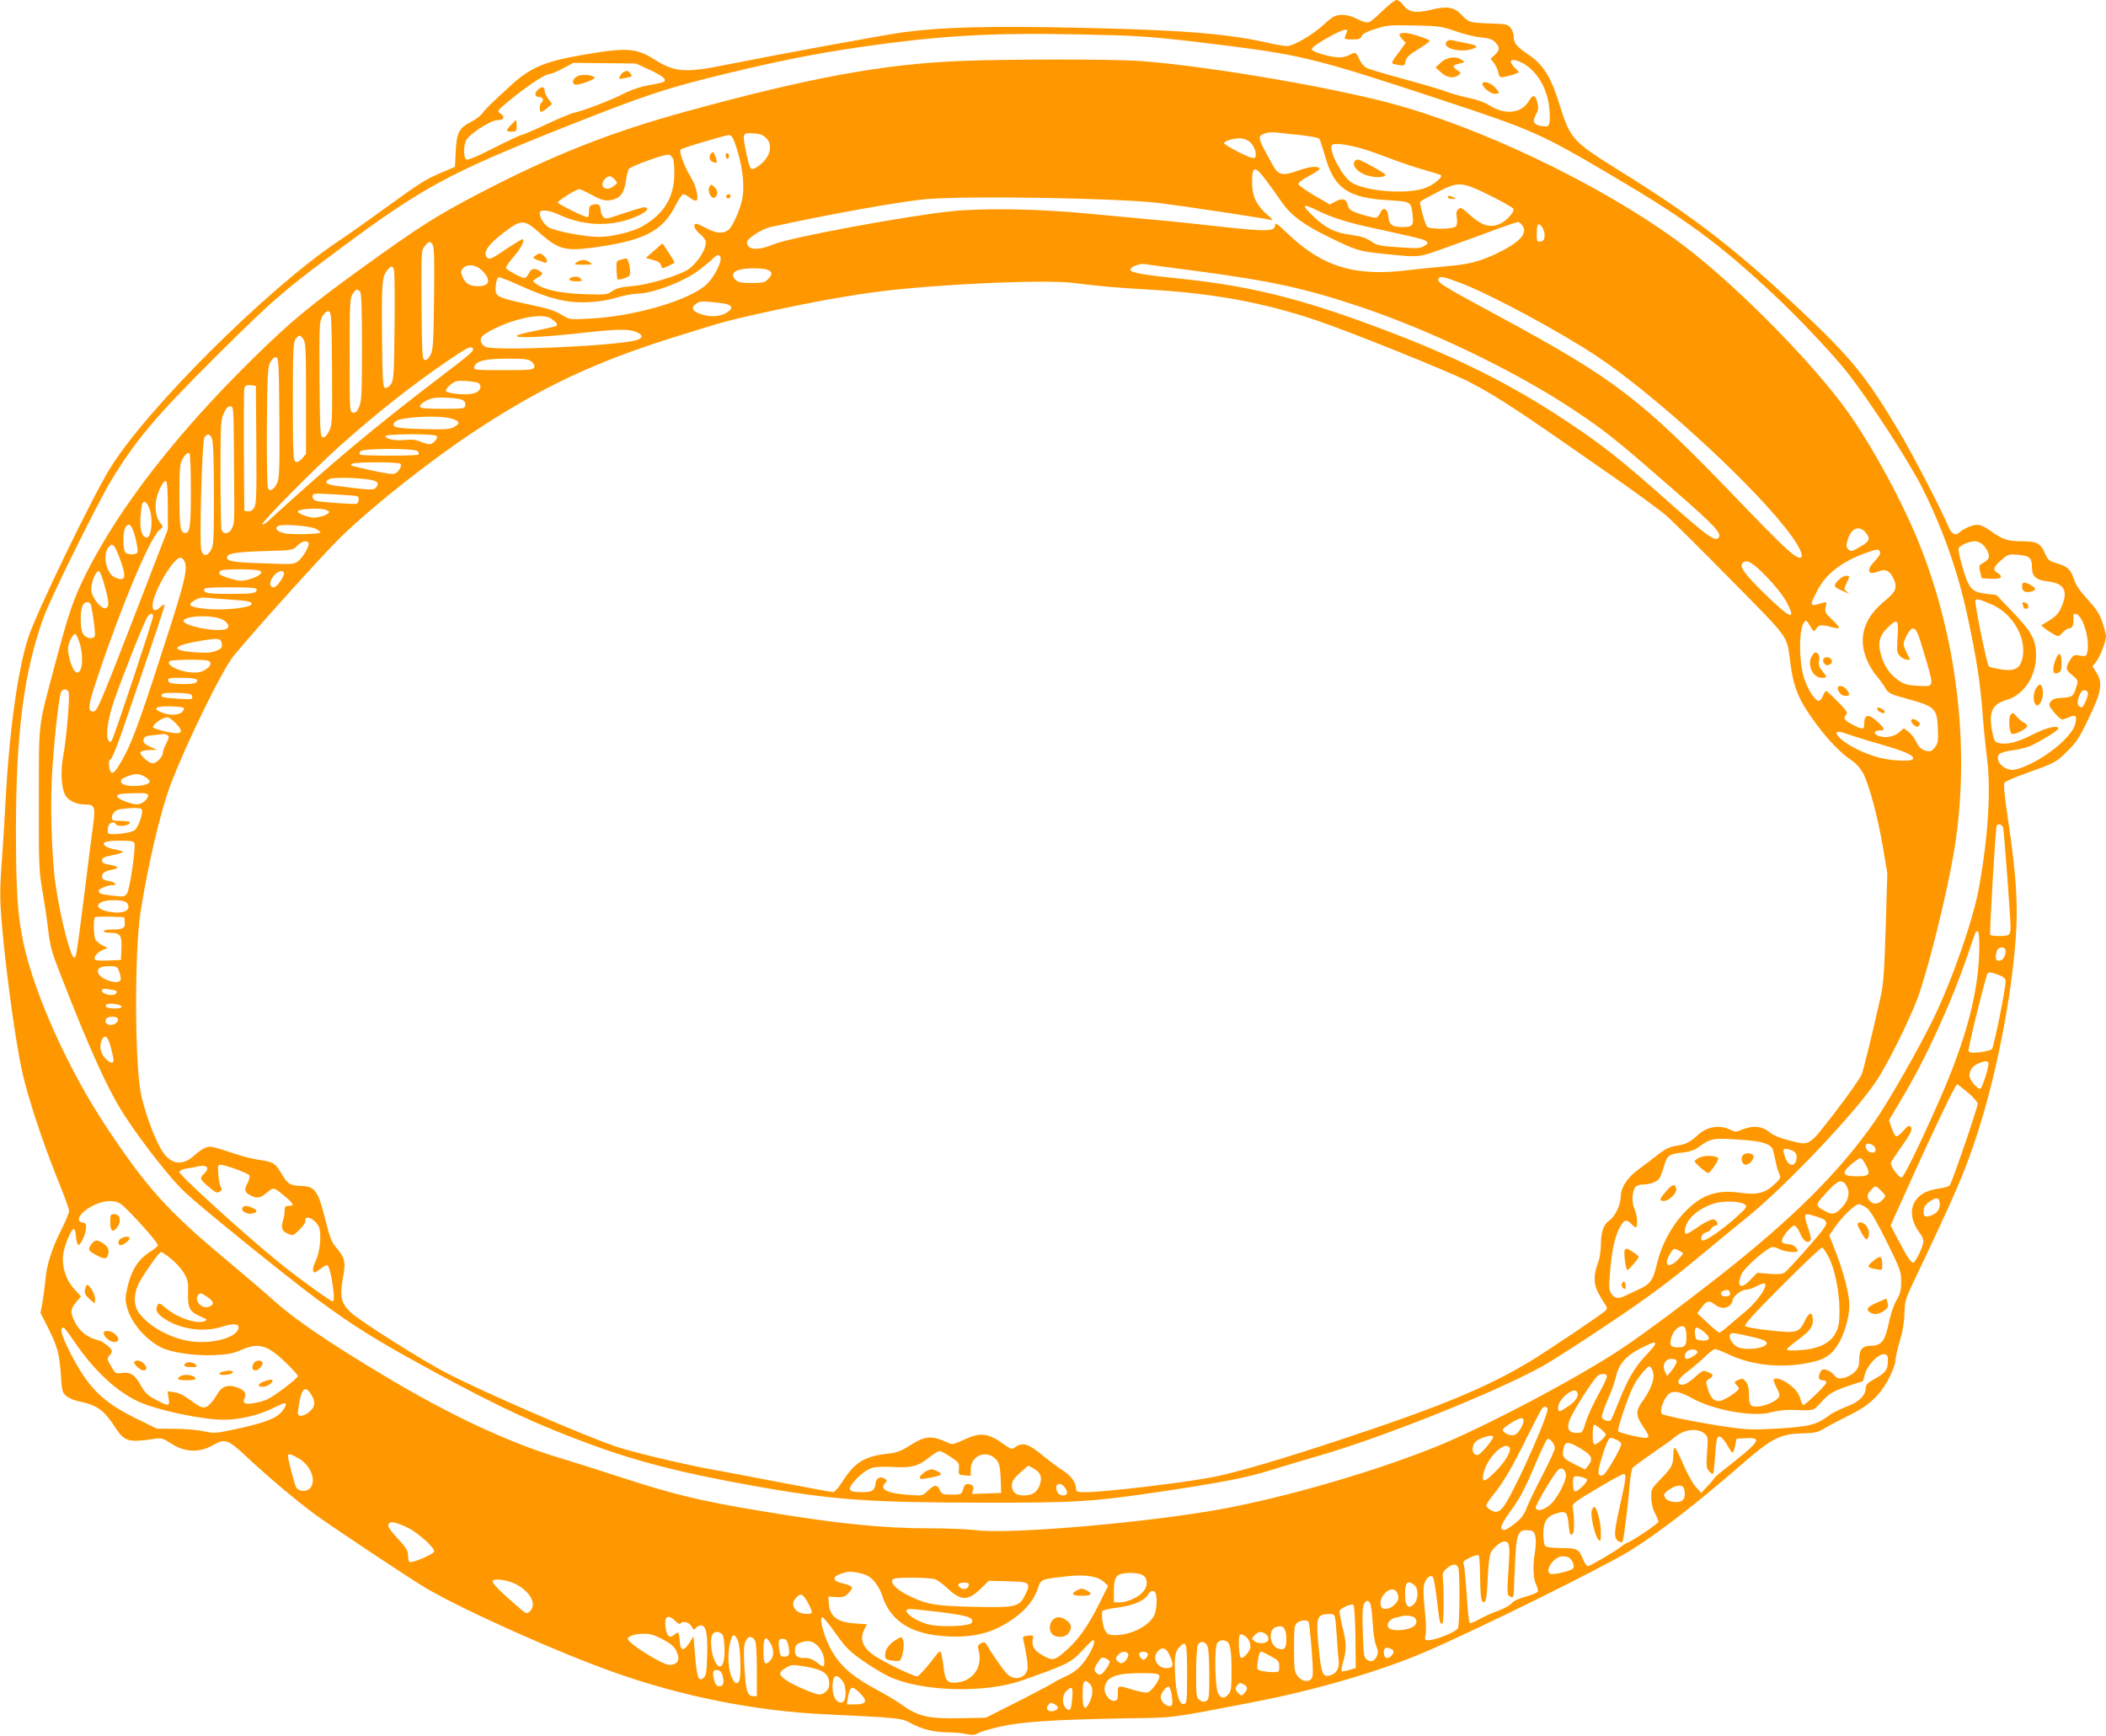 <?xml version="1.0" standalone="no"?>
<!DOCTYPE svg PUBLIC "-//W3C//DTD SVG 20010904//EN"
 "http://www.w3.org/TR/2001/REC-SVG-20010904/DTD/svg10.dtd">
<svg version="1.0" xmlns="http://www.w3.org/2000/svg"
 width="1280pt" height="1055pt" viewBox="0 0 1280 1055"
 preserveAspectRatio="xMidYMid meet">
<g transform="translate(0,1055) scale(0.1,-0.1)"
fill="#ff9800" stroke="none">
<path d="M8405 10486 c-36 -36 -74 -68 -85 -71 -13 -4 -39 3 -70 19 -53 28
-107 33 -143 15 -12 -6 -40 -28 -62 -49 -61 -58 -184 -130 -222 -130 -17 0
-60 7 -95 15 -259 60 -536 83 -1163 96 -548 12 -831 5 -1074 -27 -107 -14
-795 -141 -1079 -198 -243 -50 -312 -45 -429 29 -116 75 -175 78 -454 29 -219
-38 -307 -76 -423 -182 -127 -117 -152 -140 -173 -170 -13 -16 -44 -40 -70
-53 -73 -37 -87 -64 -93 -177 l-5 -96 -88 -38 c-99 -43 -111 -51 -357 -228
-96 -70 -217 -155 -268 -189 -428 -287 -1161 -1017 -1382 -1376 -111 -179
-449 -879 -498 -1030 -66 -201 -118 -588 -141 -1040 -6 -115 -16 -273 -22
-350 -7 -77 -9 -183 -6 -235 14 -265 86 -812 133 -1020 36 -158 122 -419 210
-638 41 -100 74 -191 74 -202 0 -11 -20 -61 -45 -110 -60 -119 -92 -219 -99
-310 -4 -41 -12 -103 -18 -138 l-12 -62 47 -93 c57 -114 68 -155 77 -286 6
-96 9 -106 33 -127 14 -12 52 -28 84 -34 105 -22 146 -52 217 -162 53 -81 80
-88 241 -63 34 5 47 2 93 -28 85 -56 174 -59 258 -11 72 42 89 36 208 -76 124
-116 299 -263 406 -342 109 -80 603 -408 685 -455 242 -140 804 -391 1145
-511 403 -143 855 -233 1270 -252 445 -21 473 -24 523 -53 59 -35 146 -57 223
-57 34 0 85 -4 113 -10 41 -8 57 -7 74 4 12 8 72 26 132 40 129 30 323 43 765
51 312 5 251 -3 785 100 376 73 766 187 1040 305 315 135 1081 514 1244 615
169 105 408 289 671 519 186 162 235 188 367 193 84 2 101 6 142 31 25 15 89
49 142 75 125 60 191 120 247 224 23 44 42 94 42 111 0 16 12 70 26 118 18 58
28 117 29 169 2 73 6 89 49 180 263 552 321 687 396 920 114 354 206 822 232
1190 14 196 2 379 -46 703 -24 163 -30 226 -22 236 6 7 64 32 128 55 177 63
183 66 252 134 56 54 74 82 132 203 77 161 86 212 45 277 l-23 37 21 26 c24
30 61 125 61 156 0 11 -10 50 -22 86 -18 52 -37 81 -89 138 -46 49 -71 86 -83
121 -21 62 -38 79 -105 99 -47 14 -54 20 -71 58 -27 64 -50 76 -143 76 -86 0
-115 10 -191 65 -29 21 -60 35 -78 35 -30 0 -81 -22 -110 -47 -24 -21 -46 -10
-65 34 -39 95 -208 422 -288 558 -192 327 -290 452 -543 694 -449 427 -698
622 -1194 929 -257 161 -276 181 -338 382 -52 170 -100 247 -189 307 -72 48
-91 71 -91 109 0 18 -8 42 -19 55 -17 21 -28 23 -117 26 -130 5 -138 7 -176
48 -47 52 -90 60 -188 36 -95 -23 -139 -16 -172 29 -12 17 -30 30 -40 30 -9 0
-47 -29 -83 -64z m440 -125 c50 -18 119 -35 155 -38 48 -5 70 -12 87 -29 30
-30 29 -49 -2 -78 l-25 -23 20 -26 c11 -14 23 -40 27 -57 5 -29 9 -32 37 -27
17 3 44 10 60 16 l29 12 -28 29 c-41 43 -22 59 36 33 98 -44 170 -165 177
-299 5 -92 0 -100 -54 -89 -44 8 -52 27 -28 70 14 27 16 41 8 71 -12 50 -27
52 -52 10 -44 -75 -143 -87 -237 -28 -32 20 -77 37 -125 46 -41 8 -104 26
-140 39 -36 14 -153 48 -260 77 -107 29 -208 59 -224 67 -16 8 -35 31 -45 54
-18 43 -24 45 -61 24 -14 -8 -41 -14 -60 -14 -55 1 -165 33 -167 49 -2 10 32
34 91 68 96 53 133 65 122 37 -3 -8 -9 -22 -12 -30 -5 -12 3 -15 44 -15 41 0
52 4 57 19 4 13 27 26 68 40 91 29 89 29 257 26 144 -3 161 -5 245 -34z
m-2050 -26 c176 -5 327 -20 690 -66 426 -54 547 -85 1266 -323 570 -188 608
-205 1054 -468 445 -262 648 -412 978 -721 135 -125 357 -360 438 -463 136
-170 381 -547 464 -713 129 -259 219 -516 279 -804 53 -253 71 -374 86 -567 6
-80 18 -201 27 -270 24 -192 8 -466 -48 -780 -34 -195 -165 -572 -283 -812
-84 -172 -270 -498 -352 -615 -214 -307 -501 -593 -952 -946 -215 -169 -464
-354 -585 -434 -272 -182 -863 -493 -1154 -607 -409 -162 -986 -324 -1373
-385 -482 -78 -1219 -137 -1400 -112 -46 6 -171 11 -279 11 -289 0 -570 29
-1030 106 -357 59 -530 101 -831 199 -140 46 -309 99 -375 119 -316 93 -684
265 -1089 509 -324 194 -531 335 -651 442 -60 54 -204 177 -320 274 -335 280
-465 425 -702 781 -234 350 -444 815 -511 1130 -35 162 -45 318 -45 675 -1
597 49 977 169 1305 43 118 325 688 406 823 151 250 275 397 645 765 347 345
408 397 775 669 472 350 645 444 1311 709 520 207 644 248 1021 339 385 93
636 139 996 185 434 54 730 64 1375 45z m-2850 -208 c77 -35 107 -58 92 -73
-3 -4 -43 -13 -88 -21 -53 -9 -108 -27 -158 -52 -84 -43 -247 -105 -301 -116
-19 -4 -96 -36 -170 -71 -75 -35 -142 -64 -149 -64 -7 0 -84 -36 -171 -80
-118 -60 -160 -76 -168 -68 -15 15 -15 80 0 113 17 39 151 125 193 125 40 0
47 20 14 42 -20 13 -17 17 77 93 109 87 199 145 224 145 10 0 46 15 81 34 l64
34 190 -2 190 -2 80 -37z m8110 -2891 c13 -13 27 -37 31 -52 7 -27 -1 -38 -46
-64 -11 -6 -12 -16 -5 -47 l10 -38 58 -3 c61 -3 76 11 37 36 -30 18 -25 36 23
77 40 35 45 37 99 33 72 -5 88 -19 88 -74 0 -59 22 -79 96 -88 101 -12 126
-57 83 -156 -16 -37 -32 -55 -72 -80 l-51 -32 24 -19 c14 -11 38 -27 53 -35
27 -15 30 -14 52 10 13 14 31 26 39 26 21 0 30 19 28 58 -2 27 1 33 15 30 43
-8 87 -159 69 -233 -6 -25 -10 -26 -45 -20 -36 6 -40 4 -60 -28 -29 -47 -27
-57 15 -92 36 -31 36 -31 23 -73 -16 -54 -24 -60 -88 -64 -42 -2 -57 -8 -68
-24 -13 -20 -11 -25 24 -67 24 -29 43 -44 53 -40 8 3 27 10 42 16 35 14 41 7
32 -39 -13 -70 -151 -192 -288 -254 -36 -17 -77 -30 -92 -30 -61 0 -115 63
-82 97 9 8 47 19 86 23 40 5 91 19 114 31 74 37 158 90 158 100 0 24 -75 6
-158 -37 -88 -46 -156 -63 -206 -50 -20 5 -26 15 -35 56 -27 128 -7 179 84
205 105 31 179 141 180 270 0 96 -25 142 -144 267 l-97 101 -63 8 c-87 10
-104 29 -142 158 -17 56 -28 108 -25 117 7 19 62 43 99 44 17 0 38 -10 52 -24z
m52 -361 c132 -59 216 -212 183 -334 -15 -58 -51 -73 -135 -59 -33 6 -63 13
-67 17 -12 10 -89 391 -82 402 7 12 30 5 101 -26z m583 -541 c0 -22 -28 -84
-37 -84 -5 0 -14 5 -20 11 -12 12 -1 61 19 86 12 15 38 6 38 -13z m-515 -816
c6 -30 45 -550 45 -604 0 -29 -5 -44 -16 -48 -23 -9 -102 -7 -108 2 -5 9 32
639 39 660 7 20 34 13 40 -10z m-145 -716 c0 -271 -78 -569 -250 -956 -113
-256 -209 -451 -221 -453 -18 -4 -73 73 -66 91 3 8 29 46 57 86 65 92 77 117
62 132 -9 9 -20 2 -45 -27 -18 -21 -38 -35 -44 -32 -6 4 -18 28 -27 53 l-15
45 75 126 c146 242 301 579 403 878 23 66 43 126 46 133 2 6 9 12 15 12 6 0
10 -34 10 -88z m160 -33 c0 -32 -19 -59 -40 -59 -21 0 -25 17 -14 58 8 30 54
32 54 1z m-43 -145 c33 -13 43 -22 43 -40 0 -44 -72 -399 -83 -411 -7 -6 -40
-15 -74 -19 -51 -5 -64 -4 -68 8 -5 12 75 339 111 461 7 21 17 21 71 1z m-62
-534 c7 -12 -34 -148 -48 -157 -14 -9 -67 52 -67 78 0 33 19 60 53 74 38 17
54 18 62 5z m-126 -180 c35 -29 61 -59 61 -70 0 -23 -156 -479 -170 -495 -6
-7 -36 -16 -68 -20 -159 -19 -210 -146 -111 -274 11 -13 19 -34 19 -48 0 -25
-43 -117 -59 -127 -12 -8 -38 29 -94 137 l-46 88 23 52 c210 469 370 807 382
807 1 0 30 -23 63 -50z m-565 -332 c16 -26 -5 -44 -33 -29 -29 16 -29 54 0 49
12 -2 27 -11 33 -20z m-54 -109 c31 -59 23 -69 -55 -69 -88 0 -96 18 -34 72
24 21 50 38 56 38 7 0 22 -18 33 -41z m-133 -107 c6 -4 17 -20 23 -36 14 -39
-1 -83 -44 -125 -38 -37 -56 -37 -114 -1 -39 24 -37 30 40 113 52 55 70 65 95
49z m228 -52 c28 -29 28 -30 10 -50 -26 -29 -54 -34 -76 -14 -25 22 -24 42 3
71 27 29 28 29 63 -7z m353 -64 c8 -38 -9 -67 -45 -82 -42 -18 -56 -9 -51 32
2 19 14 36 37 51 38 26 54 25 59 -1z m-11060 -10 c34 -18 232 -236 232 -256 0
-5 -25 -25 -55 -44 -66 -43 -108 -110 -131 -213 -14 -66 -14 -77 0 -126 26
-91 110 -188 204 -237 60 -31 208 -53 327 -47 79 4 113 10 160 31 106 46 158
32 268 -73 42 -40 77 -79 77 -85 0 -15 -144 -124 -188 -143 -47 -20 -118 -32
-133 -22 -10 6 -10 13 -2 32 14 31 -6 53 -60 68 -47 13 -83 -2 -105 -43 -9
-18 -29 -45 -44 -61 -34 -34 -50 -31 -125 25 -34 26 -67 42 -94 45 l-41 6 7
-42 c8 -51 1 -52 -80 -8 -49 26 -65 42 -90 87 -35 64 -65 83 -116 74 -35 -5
-38 -3 -64 41 -25 43 -25 48 -11 64 9 10 16 22 16 27 0 18 -54 61 -85 68 -63
15 -112 54 -140 110 -30 61 -28 79 12 126 l25 30 -40 44 c-52 56 -77 135 -68
210 7 56 49 156 65 156 5 0 11 -21 13 -47 2 -25 8 -48 14 -50 13 -4 44 62 47
102 2 24 -2 31 -20 33 -53 8 -12 69 71 108 58 27 114 31 154 10z m10622 -32
c20 -18 60 -85 118 -203 82 -166 87 -180 87 -241 0 -54 -5 -74 -29 -115 -17
-29 -36 -87 -47 -140 -21 -105 -45 -135 -106 -135 -53 0 -73 -23 -73 -82 0
-41 -5 -54 -28 -78 -16 -16 -46 -32 -67 -36 -32 -6 -40 -3 -59 19 -11 14 -33
28 -47 31 -21 5 -28 1 -38 -20 -13 -30 -7 -44 20 -44 10 0 19 -6 19 -14 0 -14
-126 -136 -140 -136 -4 0 -11 12 -15 28 -10 41 -31 69 -77 102 -40 30 -88 40
-88 20 0 -6 9 -29 21 -51 17 -34 18 -43 7 -56 -20 -25 -89 -53 -129 -53 -43 0
-49 10 -49 80 0 32 -6 55 -19 71 -17 21 -21 22 -46 11 -27 -12 -27 -13 -9 -33
18 -20 17 -21 -11 -44 -17 -13 -46 -32 -65 -41 -48 -24 -79 -5 -99 60 -15 48
-15 49 7 64 29 19 28 27 -8 42 -28 12 -32 10 -69 -23 -49 -44 -78 -60 -97 -53
-28 11 -13 37 49 84 34 26 81 66 105 90 24 23 49 42 56 42 8 0 47 -16 88 -35
133 -63 308 -82 471 -51 87 17 121 33 158 73 54 58 99 185 99 280 0 65 -33
193 -82 321 l-40 103 29 42 c46 68 127 147 150 147 12 0 35 -12 53 -26z m-303
-51 c60 -19 66 -34 31 -79 -44 -58 -210 -245 -230 -258 -15 -11 -39 -13 -94
-9 l-74 6 -41 -42 c-58 -62 -87 -44 -55 33 17 41 161 166 190 166 12 -1 32 -7
46 -15 14 -8 45 -14 69 -15 43 0 43 0 29 23 -10 15 -27 23 -52 25 -26 2 -36 8
-36 20 0 23 57 92 76 92 8 0 23 -20 34 -45 20 -47 44 -65 62 -47 7 7 4 29 -11
73 -33 99 -32 100 56 72z m66 -242 c37 -67 67 -212 67 -326 0 -74 -4 -99 -22
-135 -32 -64 -105 -100 -217 -107 -48 -4 -81 -2 -81 4 0 5 30 31 66 57 77 57
96 84 92 127 -4 47 -21 45 -46 -5 -37 -78 -50 -81 -214 -63 -77 8 -145 20
-151 26 -8 8 52 75 223 246 129 129 239 234 245 232 5 -2 23 -27 38 -56z
m-10074 -12 c28 -22 64 -62 79 -87 24 -41 27 -56 25 -122 -3 -90 9 -113 75
-142 43 -19 45 -21 24 -29 -50 -19 -168 22 -238 83 -29 26 -37 29 -45 17 -17
-28 -9 -49 32 -79 95 -68 239 -91 354 -56 70 22 105 21 105 -2 0 -62 -166
-107 -305 -83 -119 21 -240 90 -300 170 -34 46 -34 115 -1 181 28 55 124 190
135 190 5 0 32 -18 60 -41z m9691 -162 c0 -27 -59 -105 -115 -153 -32 -27 -80
-68 -107 -91 -27 -24 -53 -43 -58 -43 -5 0 -38 26 -72 59 l-62 58 27 37 c32
41 44 44 80 16 14 -11 36 -20 50 -20 27 0 57 23 57 44 0 23 52 66 79 66 14 0
42 8 61 19 43 23 60 25 60 8z m-217 -41 c7 -19 -1 -26 -30 -26 -24 0 -32 25
-10 33 22 10 35 7 40 -7z m-9251 -31 c42 -28 42 -49 0 -60 -36 -9 -78 35 -62
66 14 24 18 24 62 -6z m8982 -191 c3 -9 6 -31 6 -49 0 -55 -8 -65 -51 -65 -47
0 -56 14 -39 65 17 53 71 84 84 49z m-9797 -72 c119 -178 257 -307 393 -371
111 -52 388 -111 522 -111 89 0 207 27 283 64 39 19 74 35 80 36 21 3 14 -20
-15 -54 -37 -41 -114 -69 -297 -107 -104 -22 -115 -22 -175 -9 -35 8 -113 15
-174 15 l-111 1 -134 66 c-201 100 -286 186 -396 403 -51 101 -62 146 -36 145
4 -1 31 -36 60 -78z m9913 49 c41 -35 32 -54 -21 -49 -31 3 -34 6 -37 41 -4
46 11 48 58 8z m300 -30 c53 -12 76 -22 78 -33 6 -30 -115 -50 -172 -28 -31
11 -60 54 -52 75 6 17 13 17 146 -14z m-600 -41 c0 -6 -24 -34 -52 -64 -67
-68 -118 -153 -169 -286 -23 -58 -45 -109 -49 -113 -11 -12 -47 0 -54 18 -3 8
13 54 34 103 22 49 44 112 51 141 16 77 60 129 148 174 78 39 91 43 91 27z
m257 -47 c4 -11 -45 -43 -67 -43 -17 0 -11 38 8 49 21 13 54 10 59 -6z m1157
-60 c-1 -51 -13 -67 -81 -105 -40 -22 -53 -36 -53 -52 0 -48 -41 -89 -118
-117 -40 -15 -88 -39 -107 -54 -73 -55 -115 -66 -300 -78 -151 -9 -190 -8
-300 7 -165 23 -403 70 -415 82 -13 13 5 75 31 108 29 37 68 34 153 -13 133
-74 377 -117 484 -85 33 9 84 15 122 14 137 -5 130 -6 169 36 58 64 77 76 173
109 l91 30 13 46 c17 56 83 122 117 117 19 -3 22 -9 21 -45z m-1284 0 c0 -10
-14 -34 -29 -53 l-29 -35 -13 28 c-18 40 1 77 41 77 22 0 30 -5 30 -17z m-140
-87 c0 -38 -27 -99 -69 -156 -40 -55 -39 -86 4 -149 40 -58 43 -71 14 -71 -33
0 -158 31 -164 40 -7 12 58 207 91 271 13 27 41 68 61 90 34 38 38 39 50 23 7
-10 13 -32 13 -48z m-284 0 c3 -7 -20 -58 -51 -112 -30 -55 -65 -129 -76 -166
-20 -65 -22 -68 -53 -68 -59 0 -70 33 -35 103 45 87 150 246 167 250 32 9 43
7 48 -7z m-7873 -115 c27 -46 22 -76 -18 -107 -35 -26 -65 -27 -65 -1 0 8 5
38 10 67 16 85 39 98 73 41z m7692 18 c14 -22 -6 -55 -52 -86 -58 -39 -63 -40
-63 -9 0 51 95 129 115 95z m-179 -103 c7 -18 -105 -285 -197 -468 -77 -153
-98 -175 -147 -148 -14 8 -27 20 -29 26 -2 6 16 35 41 65 62 76 117 170 207
353 43 87 84 165 90 172 15 18 28 18 35 0z m-146 -71 c0 -25 -29 -74 -50 -85
-22 -12 -70 5 -77 27 -4 12 91 73 115 73 6 0 12 -7 12 -15z m469 -51 c17 -14
31 -30 31 -34 0 -13 -53 -60 -67 -60 -9 0 -13 18 -13 60 0 33 4 60 9 60 5 0
23 -12 40 -26z m633 -30 c19 -18 20 -26 13 -112 -5 -81 -4 -97 11 -113 9 -10
20 -19 24 -19 4 0 10 48 14 107 3 59 10 111 16 117 13 13 35 -7 62 -55 12 -22
25 -39 28 -39 4 0 11 19 16 43 l9 42 56 3 c87 5 84 -14 -14 -96 -45 -37 -102
-83 -127 -102 -25 -19 -49 -41 -54 -49 -5 -8 -24 -31 -43 -50 l-33 -36 -34 38
c-19 21 -53 83 -76 138 -23 54 -46 99 -51 99 -5 0 -9 -21 -9 -46 0 -58 -10
-76 -79 -147 -54 -56 -56 -60 -55 -110 0 -33 9 -68 22 -94 12 -23 22 -47 22
-53 0 -10 -156 -116 -188 -127 -10 -3 -26 -14 -37 -23 -30 -25 -191 -120 -204
-120 -7 0 -19 17 -28 38 -27 67 -36 72 -133 72 -53 0 -91 5 -98 12 -7 7 -12
39 -12 74 0 74 22 108 80 125 57 17 66 10 73 -61 6 -67 13 -82 28 -60 9 13 7
109 -3 164 -2 15 28 37 147 107 82 49 155 89 162 89 19 0 17 -22 -22 -196 -37
-165 -38 -196 -5 -214 16 -9 20 -7 25 12 9 41 33 241 40 333 4 50 12 96 18
103 6 7 60 47 121 89 61 42 120 84 131 94 59 52 143 62 187 23z m-1322 -73
c-47 -55 -62 -65 -79 -48 -17 17 -13 56 9 75 25 22 92 42 104 32 5 -5 -11 -31
-34 -59z m410 -14 c0 -11 -34 -85 -75 -164 -42 -80 -85 -169 -96 -199 -16 -42
-33 -64 -71 -94 -27 -22 -56 -40 -64 -40 -35 0 -23 34 42 122 52 72 83 130
137 258 38 91 75 168 81 172 14 10 46 -28 46 -55z m374 52 c14 -7 27 -17 30
-24 6 -16 -92 -185 -111 -192 -32 -12 -36 14 -13 89 29 97 47 138 59 138 6 0
21 -5 35 -11z m-215 -55 c67 -40 76 -63 43 -104 l-18 -22 -67 33 c-70 35 -77
46 -61 107 9 31 33 28 103 -14z m-434 6 c12 -19 -27 -86 -83 -142 -68 -69 -87
-74 -77 -20 17 94 130 210 160 162z m-7359 -65 c71 -42 107 -131 72 -177 -23
-29 -72 -27 -89 3 -10 20 -49 169 -49 190 0 15 21 10 66 -16z m7701 -93 c9
-38 -58 -165 -106 -197 -40 -28 -69 -32 -77 -11 -5 12 97 186 133 228 19 22
41 13 50 -20z m128 -34 c12 -11 -61 -82 -75 -73 -11 7 -14 78 -3 89 9 8 64 -3
78 -16z m589 -54 c10 -25 7 -59 -6 -72 -19 -19 -82 -15 -102 7 -21 23 -15 36
28 62 38 23 72 25 80 3z m-7758 -239 c66 -32 170 -126 162 -147 -7 -17 -134
-71 -149 -63 -5 4 -9 22 -9 41 0 28 -11 46 -60 99 -33 35 -60 71 -60 78 0 34
32 32 116 -8z m6856 -55 c4 -19 3 -59 -2 -89 -15 -82 -12 -168 6 -202 8 -17
13 -36 11 -43 -3 -7 -36 -21 -73 -31 -43 -11 -75 -27 -86 -40 -9 -12 -45 -32
-80 -45 -35 -12 -87 -36 -116 -52 -29 -17 -56 -27 -60 -23 -4 4 -12 82 -18
173 -6 92 -14 175 -18 184 -6 14 1 22 38 40 25 12 49 18 53 14 5 -4 8 -66 9
-137 1 -86 5 -134 13 -142 21 -21 28 9 33 142 3 72 11 138 18 152 16 31 60 68
81 69 35 0 38 -21 27 -174 -8 -122 -7 -150 4 -157 23 -15 28 -10 29 29 0 20 4
103 8 184 8 170 18 191 80 186 31 -3 36 -7 43 -38z m204 -128 c22 -14 36 -53
25 -66 -14 -16 -125 -41 -140 -32 -35 22 26 106 76 106 15 0 33 -4 39 -8z
m-672 -65 c10 -42 8 -344 -3 -365 -11 -21 -136 -72 -178 -72 -24 0 -25 2 -18
37 4 20 1 90 -6 154 -8 76 -9 128 -3 149 10 37 38 60 53 45 5 -6 16 -70 25
-144 15 -134 19 -151 34 -137 7 8 9 191 2 265 -4 38 -1 46 23 67 36 31 63 31
71 1z m-3598 -42 c39 -16 76 -65 97 -127 51 -155 178 -234 397 -245 172 -8
292 26 416 120 68 51 111 109 134 177 17 51 17 51 181 69 110 12 185 -1 222
-38 l22 -21 -54 -108 c-65 -130 -123 -214 -193 -277 -78 -70 -87 -72 -146 -40
-55 30 -73 57 -65 99 5 26 4 27 -28 24 -24 -2 -33 -7 -31 -18 20 -85 32 -169
27 -187 -14 -58 -83 -72 -127 -25 -23 24 -95 128 -123 177 -9 15 -14 16 -33 6
-18 -10 -21 -17 -15 -39 28 -100 -29 -188 -129 -199 -58 -7 -73 9 -82 84 -3
32 -10 71 -14 87 -8 28 -8 28 -70 -53 -35 -44 -70 -81 -78 -81 -24 0 -215 93
-264 129 -70 50 -87 100 -55 160 l14 28 -74 5 c-106 7 -153 43 -158 124 l-2
39 47 -3 c40 -3 52 1 74 23 14 14 24 31 22 37 -3 7 -27 17 -54 23 -77 16 -68
48 21 69 27 6 83 -3 121 -19z m1682 -1 c28 -19 29 -63 2 -97 -27 -34 -98 -67
-143 -67 l-37 0 0 68 c0 72 11 97 45 105 45 11 112 6 133 -9z m-1263 -24 c14
-5 47 -30 73 -54 85 -80 125 -79 209 3 l43 42 117 -3 c136 -3 141 -8 101 -88
-34 -68 -58 -73 -313 -67 -228 5 -283 14 -390 67 -69 33 -110 72 -102 94 5 13
27 16 121 16 63 0 126 -4 141 -10z m-2539 -35 c83 -48 117 -121 74 -160 -19
-17 -21 -16 -72 28 -116 100 -160 146 -153 158 12 18 101 3 151 -26z m2742 -2
c-4 -22 -34 -29 -53 -13 -21 17 -9 30 26 30 24 0 30 -4 27 -17z m2707 3 c28
-20 27 -89 -2 -118 -34 -33 -53 -11 -53 62 0 73 13 87 55 56z m-105 -45 c16
-30 12 -50 -15 -76 -27 -28 -73 -33 -81 -10 -23 60 67 140 96 86z m-1466 -7
c11 -29 6 -105 -9 -133 -21 -41 -67 -76 -130 -100 -55 -21 -130 -27 -151 -13
-25 16 -40 78 -35 138 1 6 41 16 92 22 96 12 168 43 189 82 13 24 36 26 44 4z
m-2112 -59 c14 -27 24 -53 22 -57 -10 -16 -74 -8 -94 12 -26 26 -25 55 1 81
27 27 39 21 71 -36z m3416 -2 c5 -10 12 -63 15 -118 3 -58 12 -117 21 -139 13
-32 14 -43 3 -65 -14 -30 -35 -37 -61 -18 -16 12 -19 33 -23 163 -4 105 -2
157 6 172 14 27 27 28 39 5z m-90 -201 l2 -191 -40 -12 c-22 -7 -43 -10 -46
-7 -3 4 2 30 10 59 21 70 20 115 -5 211 -11 44 -19 87 -17 96 3 15 64 43 83
38 6 -2 11 -77 13 -194z m-2517 148 c163 -21 198 -32 186 -63 -8 -21 -175 -30
-254 -13 -94 19 -190 96 -120 96 13 0 97 -9 188 -20z m2393 -32 c3 -13 8 -66
11 -118 3 -52 8 -115 11 -140 6 -50 -12 -83 -52 -94 -44 -13 -54 10 -69 167
-18 188 -13 204 62 206 26 1 34 -4 37 -21z m486 -3 c19 -23 7 -49 -30 -62 -49
-17 -115 -16 -129 1 -18 21 3 54 37 62 15 3 32 7 37 9 26 9 74 3 85 -10z
m-4495 -19 c14 -14 27 -20 30 -15 13 19 54 9 68 -17 12 -23 15 -24 26 -10 8 9
21 16 31 16 31 0 42 -50 38 -179 -2 -98 -6 -124 -20 -138 -31 -30 -42 -2 -53
129 l-10 121 -25 -39 c-33 -51 -54 -51 -58 1 -4 63 -9 71 -32 50 -28 -26 -47
-13 -54 39 -11 71 13 88 59 42z m975 -76 c62 -87 85 -110 165 -165 51 -36 122
-79 158 -96 197 -92 583 -103 807 -24 272 95 301 110 366 180 33 36 63 65 67
65 28 0 -31 -115 -85 -167 -18 -18 -55 -42 -83 -54 -27 -12 -61 -29 -75 -39
-14 -9 -111 -61 -216 -114 l-192 -97 -143 -3 c-209 -5 -269 9 -379 89 -25 18
-94 59 -154 91 -171 92 -251 177 -302 321 -25 71 -30 113 -15 113 5 0 42 -45
81 -100z m2874 71 c3 -4 11 -80 18 -169 10 -134 10 -163 -2 -177 -19 -23 -60
-15 -84 18 -19 26 -21 42 -21 168 0 128 2 142 19 155 22 16 62 19 70 5z m-136
-93 c3 -65 -11 -84 -52 -68 -50 19 -59 112 -13 129 43 16 62 -1 65 -61z
m-3428 17 c14 -16 19 -127 7 -167 -18 -66 -65 -6 -74 93 -6 63 5 89 37 89 10
0 23 -7 30 -15z m3304 2 c10 -7 17 -22 15 -33 -5 -24 -56 -31 -84 -10 -19 14
-19 15 -1 35 22 24 44 27 70 8z m-3673 -28 c68 -36 86 -55 99 -98 11 -38 -8
-61 -51 -61 -46 0 -266 140 -253 161 10 17 47 28 98 28 36 1 63 -7 107 -30z
m3569 -9 c5 -10 10 -28 10 -39 0 -26 -43 -76 -58 -67 -13 7 -17 128 -6 139 10
9 42 -10 54 -33z m-3104 -5 c14 -35 20 -207 8 -239 -22 -56 -67 34 -67 132 0
70 17 142 34 142 6 0 17 -16 25 -35z m100 8 c10 -13 13 -61 14 -180 l0 -163
-24 0 c-34 0 -44 37 -52 180 -5 87 -3 127 6 149 14 35 36 40 56 14z m97 -22
c22 -37 22 -79 0 -103 -33 -36 -43 -23 -43 57 0 83 13 97 43 46z m109 -16 c11
-50 5 -65 -26 -65 -21 0 -25 6 -30 45 -8 53 -2 67 27 63 16 -2 23 -13 29 -43z
m172 6 c27 -23 46 -66 46 -101 0 -37 -4 -37 -48 -3 -26 19 -46 26 -72 25 -44
-3 -63 15 -58 55 2 22 11 31 38 40 39 13 66 9 94 -16z m2495 20 c19 -12 27
-69 26 -192 0 -91 -3 -110 -19 -128 -25 -27 -42 -27 -61 3 -21 32 -26 286 -6
310 15 18 39 20 60 7z m-121 -26 c8 -16 12 -83 12 -175 0 -135 -2 -150 -18
-159 -14 -7 -25 -6 -40 5 -21 14 -22 23 -22 165 0 85 5 159 10 170 15 27 45
24 58 -6z m-123 -171 c0 -163 -2 -179 -18 -182 -29 -6 -49 60 -55 175 -5 115
0 145 29 174 40 40 44 23 44 -167z m1255 138 c0 -20 -28 -45 -44 -39 -19 7
-22 53 -3 60 14 5 47 -10 47 -21z m-1359 -28 c25 -55 20 -74 -21 -74 -57 0
-90 62 -53 102 28 31 52 22 74 -28z m-254 11 c6 -17 -23 -55 -42 -55 -7 0 -18
7 -25 15 -10 13 -10 19 5 35 22 24 53 26 62 5z m119 4 c3 -6 -1 -18 -10 -27
-15 -15 -17 -15 -32 0 -19 19 -11 38 16 38 10 0 22 -5 26 -11z m749 -17 c45
-24 50 -30 50 -62 0 -34 -1 -35 -40 -34 -22 0 -53 4 -69 8 -27 7 -28 9 -22 52
6 48 12 64 24 64 4 0 30 -13 57 -28z m-981 -30 c7 -12 -42 -82 -58 -82 -8 0
-19 7 -27 16 -10 13 -9 21 6 47 10 18 23 35 29 39 10 7 41 -6 50 -20z m-1845
-33 c108 -19 141 -44 141 -108 0 -31 -30 -61 -61 -61 -25 0 -160 58 -201 87
-46 32 -48 47 -5 73 38 23 40 23 126 9z m-506 -58 c10 -42 3 -61 -22 -61 -15
0 -23 10 -31 40 -13 47 -6 62 23 58 14 -2 24 -14 30 -37z m2653 4 c8 -21 -48
-99 -73 -103 -12 -2 -52 6 -88 17 -91 28 -92 28 -91 -21 1 -37 -2 -43 -20 -46
-32 -5 -67 44 -60 83 13 63 68 84 219 85 85 0 109 -3 113 -15z m-1926 -32 c27
-34 26 -126 -2 -131 -33 -6 -58 34 -58 91 0 75 21 89 60 40z m1504 -19 c21
-20 20 -64 -1 -109 -29 -60 -43 -45 -43 45 0 84 10 99 44 64z m937 -4 c23 -13
24 -28 2 -52 -15 -17 -17 -17 -35 -2 -21 20 -23 35 -6 52 15 15 15 15 39 2z
m-439 -65 c4 -27 5 -52 2 -57 -18 -29 -79 20 -68 55 9 29 35 58 48 54 6 -2 14
-26 18 -52z m-1893 11 c46 -47 37 -66 -30 -66 l-52 0 7 42 c11 71 25 75 75 24z
m1288 -25 c-6 -76 -13 -87 -38 -65 -25 23 -25 78 1 104 35 35 43 25 37 -39z
m-106 -41 c25 -14 24 -29 -3 -39 -31 -12 -57 11 -38 33 15 19 16 19 41 6z"/>
<path d="M8507 10343 c-4 -3 3 -17 15 -30 l22 -23 -24 -33 c-75 -102 -73 -92
-19 -102 34 -6 36 -5 42 23 5 23 21 39 77 73 38 24 70 47 70 50 0 10 -119 49
-150 49 -15 0 -30 -3 -33 -7z"/>
<path d="M8792 10297 c-30 -36 70 -68 147 -47 53 14 45 24 -34 39 -33 6 -69
14 -81 17 -11 3 -25 -1 -32 -9z"/>
<path d="M8758 10170 l-33 -30 33 -30 c35 -32 76 -39 106 -17 17 13 17 14 -8
31 -32 20 -28 31 16 40 31 7 32 8 14 21 -34 26 -92 19 -128 -15z"/>
<path d="M9010 10040 c0 -21 49 -60 75 -60 32 0 32 7 -2 42 -26 27 -73 39 -73
18z"/>
<path d="M5830 10179 c-465 -19 -918 -103 -1654 -305 -468 -128 -820 -268
-1274 -505 -252 -132 -359 -200 -702 -448 -314 -227 -428 -321 -651 -539 -464
-454 -817 -906 -1020 -1307 -83 -165 -110 -244 -195 -565 -105 -396 -97 -329
-98 -815 -1 -397 1 -440 21 -555 12 -69 27 -168 33 -220 15 -126 22 -152 82
-305 179 -459 286 -693 386 -847 112 -171 281 -386 368 -467 98 -92 611 -507
794 -643 239 -177 376 -261 743 -460 388 -209 592 -304 927 -428 286 -105 542
-171 979 -250 485 -87 700 -103 1396 -104 585 -1 672 5 1110 70 365 55 506 83
650 128 61 19 182 56 270 81 392 111 1088 389 1381 551 58 33 241 150 406 261
221 148 357 248 516 380 119 98 270 223 337 277 236 195 638 620 765 809 70
103 204 372 255 510 64 174 174 617 219 879 103 598 29 1279 -201 1863 -101
258 -293 613 -447 828 -200 280 -641 730 -955 975 -436 341 -1169 707 -1753
876 -368 107 -1178 246 -1598 276 -162 11 -821 11 -1090 -1z m2072 -450 c59
-6 112 -17 117 -23 4 -6 20 -54 35 -106 54 -194 137 -252 381 -267 140 -8 141
-9 150 -84 8 -72 3 -79 -66 -79 -58 0 -77 15 -81 65 -4 48 -31 61 -49 21 -7
-14 -17 -27 -23 -29 -7 -3 -46 6 -89 19 -70 23 -77 27 -85 57 -10 39 -33 45
-76 22 l-33 -18 -94 54 c-51 30 -95 61 -97 69 -1 10 21 28 63 50 36 19 65 38
65 42 0 21 -55 18 -127 -8 -101 -36 -124 -30 -160 37 -92 167 -93 170 -45 188
15 6 45 8 67 6 22 -3 88 -10 147 -16z m-3269 -1 c48 -25 60 -74 32 -128 -18
-36 -80 -84 -98 -77 -8 3 -21 42 -30 90 -25 128 -25 127 29 127 25 0 55 -5 67
-12z m-169 -40 c47 -127 65 -263 46 -353 -13 -62 -58 -163 -82 -182 -31 -25
-74 -22 -129 7 -30 16 -60 29 -66 30 -25 0 -12 -36 22 -63 19 -15 35 -37 35
-48 0 -54 -63 -144 -121 -175 -75 -39 -239 -86 -325 -93 -71 -6 -98 -13 -123
-31 -32 -22 -38 -22 -174 -18 -145 6 -243 27 -292 65 -19 14 -19 15 -2 26 52
33 52 33 25 51 -30 20 -51 14 -66 -20 -7 -13 -18 -24 -26 -24 -15 0 -103 47
-111 60 -3 5 17 35 45 67 47 54 69 97 57 109 -2 3 -48 -25 -102 -61 -77 -53
-100 -64 -111 -54 -34 28 -3 78 96 154 108 83 126 83 219 0 113 -100 154 -112
318 -91 315 42 429 99 508 256 19 38 41 70 48 70 6 0 23 -9 37 -20 14 -11 31
-20 39 -20 22 0 5 86 -28 139 -41 67 -76 160 -64 172 10 10 265 86 295 88 11
1 22 -14 32 -41z m3130 1 c29 -23 48 -77 34 -96 -8 -9 -32 -1 -99 32 -49 25
-89 49 -89 54 0 13 49 29 91 30 23 1 46 -7 63 -20z m661 -36 c33 -8 119 -37
190 -65 72 -27 170 -60 219 -73 49 -14 91 -27 94 -30 14 -13 -56 -67 -108 -82
-117 -35 -351 -15 -436 38 -53 32 -135 185 -121 223 7 18 60 14 162 -11z
m-4164 -70 c6 -16 9 -64 7 -109 -7 -132 -66 -225 -189 -297 -61 -36 -187 -67
-272 -67 -77 0 -255 33 -298 56 -29 14 -59 60 -59 89 0 24 57 19 120 -11 160
-74 343 -74 493 2 45 23 55 44 21 44 -8 0 -65 -17 -125 -37 -108 -37 -111 -37
-125 -18 -8 10 -14 29 -14 41 0 28 -14 38 -46 30 -20 -5 -24 -13 -24 -41 0
-19 -4 -35 -9 -35 -19 0 -181 80 -181 89 0 11 112 81 130 81 8 0 42 -16 77
-35 68 -37 92 -41 142 -24 37 13 56 46 66 114 4 28 12 58 16 67 9 16 203 87
242 88 10 0 22 -12 28 -27z m3605 -130 c28 -38 70 -96 94 -131 57 -82 135
-140 295 -217 153 -75 180 -83 305 -96 254 -25 216 -29 421 44 101 36 233 84
293 107 60 22 115 40 122 40 8 0 21 -11 29 -24 31 -47 -23 -103 -167 -171 -98
-46 -170 -64 -313 -75 -66 -6 -158 -15 -205 -21 -332 -43 -532 17 -747 224
-58 56 -73 66 -73 50 0 -41 -46 -42 -347 -9 -120 14 -294 32 -388 40 -93 9
-271 25 -395 37 -306 30 -640 35 -838 15 -283 -30 -985 -160 -1083 -202 -94
-39 -158 -34 -159 13 0 23 90 81 143 93 367 80 798 157 951 170 266 21 1172 6
1418 -25 151 -19 634 -92 668 -101 20 -6 16 1 -22 35 -63 56 -88 110 -88 192
0 103 16 105 86 12z m-3960 6 c19 -21 18 -21 -5 -40 -47 -38 -95 -2 -55 42 22
24 36 24 60 -2z m5323 -99 c77 -38 141 -75 141 -81 0 -24 -45 -73 -85 -90 -61
-27 -112 -10 -191 63 -38 35 -46 39 -60 27 -12 -10 -14 -23 -10 -52 4 -24 2
-45 -5 -53 -15 -18 -162 -20 -176 -1 -13 15 -48 146 -41 152 3 3 47 27 99 54
134 70 150 69 328 -19z m-1051 -90 c82 -41 186 -74 327 -104 279 -61 317 -70
332 -81 15 -11 14 -14 -10 -30 -24 -15 -40 -16 -156 -8 -117 8 -133 12 -169
37 -30 20 -61 30 -119 38 -102 14 -153 39 -233 115 -73 70 -65 79 28 33z
m1380 -154 c-2 -23 -9 -32 -25 -34 -21 -3 -23 1 -23 46 0 27 3 52 7 56 14 14
44 -36 41 -68z m-6757 -57 c8 -16 10 -110 7 -328 -3 -268 -6 -310 -22 -339
-11 -21 -23 -32 -34 -30 -16 3 -17 33 -20 334 -2 322 -2 332 19 357 25 33 35
34 50 6z m1749 -82 c0 -37 -48 -123 -88 -158 -111 -98 -443 -194 -714 -206
-117 -6 -117 -6 -165 24 -36 23 -85 39 -196 62 -168 36 -194 46 -203 73 -7 23
3 85 15 93 5 2 64 -20 132 -51 175 -80 286 -107 414 -101 65 3 124 13 170 27
39 13 98 24 131 25 94 2 279 73 370 141 38 29 78 62 89 74 24 27 45 25 45 -3z
m2875 -72 c468 -62 675 -107 1010 -219 440 -148 951 -395 1305 -631 188 -125
256 -180 601 -481 262 -229 298 -269 272 -295 -21 -21 -78 21 -306 224 -278
247 -399 343 -607 481 -352 235 -689 402 -1170 581 -476 177 -783 251 -1215
294 -201 21 -275 34 -275 51 0 17 55 39 85 35 17 -3 152 -21 300 -40z m-4330
5 c62 -58 54 -100 -19 -100 -50 0 -79 18 -96 60 -11 27 -10 33 6 51 23 26 76
20 109 -11z m-530 -3 c3 -12 5 -167 3 -343 -3 -289 -5 -323 -21 -348 -11 -16
-25 -26 -35 -24 -15 3 -17 31 -20 303 -3 331 0 372 29 409 25 32 37 33 44 3z
m2269 3 c32 -12 33 -27 4 -57 -19 -20 -31 -23 -100 -23 -64 0 -81 3 -98 20
-40 40 1 68 102 69 37 1 78 -3 92 -9z m4218 -82 c178 -68 595 -292 823 -443
334 -222 895 -730 1138 -1033 89 -110 130 -192 96 -192 -31 0 -101 65 -389
365 -576 600 -736 722 -1435 1100 -364 196 -386 210 -370 234 8 14 38 7 137
-31z m-2357 2 c139 -18 283 -31 455 -40 389 -22 696 -78 1017 -186 199 -66
824 -318 938 -378 170 -90 279 -161 826 -543 169 -117 335 -239 371 -271 35
-31 211 -206 390 -388 359 -364 337 -333 358 -494 21 -161 50 -233 158 -380
69 -94 154 -182 213 -220 29 -19 55 -48 72 -79 36 -66 91 -269 122 -456 l26
-154 -10 -328 c-8 -264 -14 -346 -30 -418 -48 -215 -101 -433 -115 -473 -9
-24 -80 -126 -162 -232 -168 -216 -149 -205 -287 -170 -52 13 -91 30 -115 50
-43 35 -97 40 -163 14 -38 -16 -43 -16 -75 0 -64 30 -138 18 -192 -31 -49 -45
-77 -60 -137 -68 -36 -6 -64 -19 -105 -51 -30 -24 -84 -65 -120 -91 -72 -53
-110 -113 -110 -172 0 -45 -35 -117 -68 -139 -35 -23 -52 -70 -52 -149 -1 -38
-8 -86 -17 -108 -27 -68 -28 -127 -3 -176 13 -24 31 -57 42 -72 15 -21 17 -31
9 -41 -15 -18 -344 -240 -460 -310 -253 -154 -541 -274 -1108 -462 -398 -133
-675 -214 -824 -243 -183 -35 -655 -91 -770 -91 -53 0 -59 2 -59 20 0 39 -31
81 -85 115 -29 19 -80 57 -112 83 -92 77 -126 88 -172 56 -21 -15 -25 -15 -64
13 -103 74 -146 79 -249 31 -61 -28 -71 -30 -96 -18 -101 47 -138 44 -236 -19
-47 -30 -75 -41 -121 -46 -150 -16 -210 -53 -285 -171 -22 -35 -47 -64 -56
-64 -9 0 -169 30 -357 66 -188 36 -367 70 -397 75 -177 33 -474 104 -572 138
-210 73 -780 320 -1018 442 -147 75 -538 322 -590 373 -57 55 -66 97 -46 208
19 100 13 122 -44 189 -24 28 -37 61 -61 159 -44 178 -64 209 -144 211 -71 2
-87 11 -122 72 -40 67 -50 74 -140 87 -38 5 -115 25 -171 45 -56 19 -111 35
-122 35 -28 0 -57 -16 -101 -55 -78 -70 -152 -51 -206 50 -43 79 -90 210 -114
315 -40 170 -43 870 -5 1115 43 277 120 607 181 771 94 250 317 706 387 790
155 186 546 619 654 724 195 189 543 464 815 643 404 266 730 419 1214 570
308 96 312 97 555 151 265 58 506 102 700 126 360 44 997 72 1165 50z m-4337
-52 c9 -9 12 -97 12 -335 0 -275 -2 -329 -16 -363 -13 -32 -21 -40 -38 -38
-21 3 -21 4 -21 348 0 314 2 348 18 373 19 30 27 33 45 15z m2230 -77 c37 -10
34 -31 -7 -55 -40 -23 -109 -24 -163 -1 -43 17 -48 37 -15 60 17 13 36 15 90
9 38 -3 81 -9 95 -13z m-2400 -389 c2 -329 1 -344 -18 -383 -14 -27 -27 -39
-38 -37 -16 3 -17 33 -20 353 -2 337 -1 351 18 383 13 21 27 32 38 30 16 -3
17 -31 20 -346z m1332 301 c31 -21 41 -36 32 -44 -4 -3 -60 -16 -124 -29 -65
-12 -118 -27 -118 -31 0 -16 159 -9 393 17 230 25 290 26 341 3 37 -17 32 -37
-11 -48 -138 -35 -863 -66 -913 -39 -29 16 -37 43 -19 64 16 20 109 66 175 88
115 38 207 45 244 19z m-1506 -125 c14 -19 16 -71 16 -360 l0 -337 -23 -27
c-16 -18 -30 -25 -40 -21 -15 6 -17 40 -17 364 0 308 2 362 16 381 8 12 19 22
24 22 5 0 16 -10 24 -22z m1030 -56 c8 -14 -6 -27 -184 -163 -411 -313 -672
-531 -1062 -888 -15 -13 -31 -22 -34 -18 -9 9 323 344 471 476 225 201 434
366 659 520 115 78 139 90 150 73z m-1176 -420 c2 -322 0 -367 -14 -399 -19
-39 -42 -53 -55 -32 -5 8 -8 170 -7 374 3 325 5 363 21 393 12 21 24 32 35 30
16 -3 17 -34 20 -366z m1533 340 c14 -12 20 -25 16 -35 -6 -15 -28 -17 -187
-17 -167 0 -181 1 -178 18 7 37 65 52 199 52 108 0 130 -3 150 -18z m-328
-128 c9 -3 17 -13 17 -23 0 -39 -51 -55 -145 -45 -40 4 -65 11 -65 19 0 16 40
52 65 58 20 6 96 0 128 -9z m-1345 -378 c2 -313 0 -362 -14 -383 -10 -16 -23
-23 -37 -21 l-22 3 -3 360 c-1 198 0 370 3 383 5 19 11 23 38 20 l32 -3 3
-359z m1255 272 c11 -6 17 -18 15 -31 -3 -21 -7 -22 -137 -22 -95 0 -135 3
-138 12 -5 15 38 44 80 53 39 8 156 1 180 -12z m-1391 -350 c3 -412 4 -390
-11 -426 -16 -39 -55 -45 -65 -9 -3 12 -6 166 -6 342 0 295 2 323 20 363 13
29 25 42 40 42 20 0 20 -5 22 -312z m1317 239 c56 -15 62 -31 20 -53 -27 -14
-57 -16 -191 -12 -169 4 -198 12 -165 46 28 27 255 40 336 19z m-1451 -122 c8
-18 12 -122 12 -338 0 -293 -1 -314 -20 -344 -22 -38 -47 -35 -57 5 -12 48 5
659 19 682 17 27 32 25 46 -5z m1367 14 c9 -14 -24 -49 -45 -49 -10 0 -35 7
-56 16 -26 11 -53 14 -88 10 -59 -7 -118 4 -124 22 -5 16 303 17 313 1z m-116
-92 c6 -8 8 -17 4 -20 -8 -9 -348 -9 -356 0 -4 3 -2 12 4 20 16 19 332 19 348
0z m-1379 -238 c0 -219 -5 -259 -35 -259 -29 0 -35 40 -35 225 0 153 3 192 16
218 18 35 34 48 46 41 4 -3 8 -104 8 -225z m1275 161 c8 -13 -11 -47 -33 -58
-11 -6 -54 -1 -122 14 -165 37 -156 34 -139 45 19 12 286 12 294 -1z m-176
-98 c39 -9 46 -20 27 -45 -14 -18 -36 -17 -250 11 -55 8 -68 23 -34 40 24 13
189 8 257 -6z m-1239 -157 l0 -143 -214 -554 c-198 -510 -216 -553 -238 -553
-37 0 -34 33 23 203 141 425 319 851 377 899 25 21 25 23 8 42 -27 30 -37 88
-26 146 12 57 45 119 60 110 6 -4 10 -66 10 -150z m1153 58 c12 -7 8 -40 -5
-45 -14 -5 -207 9 -245 17 -15 4 -23 13 -23 26 0 21 2 21 133 14 72 -4 135 -9
140 -12z m-1267 -69 c28 -67 14 -192 -19 -181 -27 9 -38 52 -33 125 3 41 8 78
12 83 11 18 25 8 40 -27z m1063 -10 c17 -4 31 -11 31 -16 0 -17 -72 -40 -108
-33 -41 8 -82 25 -82 36 0 14 109 23 159 13z m-1146 -173 c10 -41 16 -80 13
-88 -7 -16 -58 -17 -74 -1 -15 15 -16 122 -1 149 21 40 43 18 62 -60z m1095
55 c19 -10 32 -20 29 -23 -12 -11 -186 -14 -225 -3 -41 10 -55 32 -29 44 27
12 192 -1 225 -18z m9426 -29 c25 -35 18 -49 -46 -85 -44 -25 -49 -26 -64 -11
-13 13 -14 23 -5 54 21 77 74 97 115 42z m-9469 -57 c9 -14 -31 -85 -62 -110
-26 -21 -33 -21 -218 -14 -176 6 -215 12 -215 35 0 25 53 34 222 39 177 5 178
5 205 33 28 27 57 35 68 17z m-1145 -100 c41 -113 33 -139 -33 -109 -49 22
-74 130 -41 177 26 38 40 26 74 -68z m10697 44 c3 -10 -8 -29 -31 -53 -56 -57
-45 -92 22 -64 40 16 65 6 87 -37 29 -57 21 -84 -42 -136 -106 -86 -151 -174
-140 -278 6 -59 41 -137 85 -188 16 -18 38 -49 50 -69 20 -34 29 -38 141 -69
161 -44 175 -58 179 -178 3 -78 1 -90 -18 -115 -18 -23 -28 -27 -49 -22 -35 9
-49 22 -69 64 -9 19 -29 43 -44 54 l-27 20 -31 -27 c-34 -28 -94 -35 -131 -15
-25 13 -16 29 17 29 34 0 30 12 -16 54 -57 51 -80 45 -80 -20 0 -30 -9 -30
-70 1 -51 26 -60 41 -38 63 10 10 -2 26 -52 77 -35 36 -67 65 -71 65 -4 0 -12
-13 -19 -30 -7 -16 -18 -30 -26 -30 -21 0 -62 61 -85 126 -36 101 -38 304 -5
350 13 17 15 16 37 -20 23 -39 23 -39 37 -18 16 25 38 27 93 10 22 -6 42 -8
46 -5 3 4 -15 26 -41 50 -42 40 -46 47 -40 77 7 31 6 33 -17 26 -82 -25 -83
-23 -34 73 50 101 151 179 298 231 65 23 76 24 84 4z m-10307 -53 c21 -41 8
-106 -75 -368 -176 -551 -234 -716 -289 -818 -59 -111 -81 -128 -92 -69 -5 28
-3 40 9 49 9 6 44 92 77 191 195 569 250 734 250 745 0 7 -10 3 -23 -9 -28
-27 -44 -28 -49 -4 -14 61 121 302 169 302 7 0 17 -9 23 -19z m9621 -101 c54
-56 99 -114 120 -154 58 -112 22 -98 -132 51 -121 118 -157 166 -139 189 24
28 62 7 151 -86z m-9161 40 c13 -9 12 -12 -5 -25 -21 -17 -79 -35 -111 -35
-31 0 -122 29 -130 41 -4 6 0 15 7 20 19 12 221 11 239 -1z m-944 -91 c28
-101 29 -128 7 -136 -23 -9 -78 55 -87 100 -8 42 25 132 46 125 6 -2 22 -42
34 -89z m1089 80 c9 -14 -41 -89 -60 -89 -51 0 -7 94 47 99 4 1 10 -4 13 -10z
m-165 -103 c0 -22 -24 -26 -160 -26 -136 0 -160 4 -160 26 0 11 30 14 160 14
130 0 160 -3 160 -14z m-155 -61 c99 -7 125 -12 125 -25 0 -24 -165 -42 -278
-31 -102 11 -117 22 -71 51 27 16 44 20 84 16 28 -3 91 -8 140 -11z m-851 -37
c15 -72 27 -171 22 -184 -9 -24 -58 -14 -73 16 -15 30 -17 128 -3 164 12 33
48 35 54 4z m376 -65 c0 -21 -236 -731 -250 -753 -9 -13 -11 -13 -21 0 -19 28
-2 140 39 255 70 195 184 479 200 498 19 22 32 22 32 0z m422 -19 c34 -18 46
-43 27 -55 -46 -29 -293 21 -261 53 28 28 180 30 234 2z m10181 -108 c-5 -86
-4 -95 16 -115 11 -11 30 -21 41 -21 l20 0 -20 40 c-11 21 -20 46 -20 55 0 26
39 95 54 95 23 0 32 -20 75 -166 57 -196 59 -187 -38 -183 -69 4 -85 8 -123
34 -52 37 -83 81 -104 150 -23 72 -13 119 36 167 62 62 71 55 63 -56z m-11048
-38 c28 -97 11 -202 -28 -170 -23 19 -50 117 -42 154 9 41 33 80 45 73 5 -3
16 -29 25 -57z m863 -1 c3 -23 -2 -30 -34 -43 -30 -12 -57 -14 -131 -9 -145
11 -140 38 14 66 130 23 147 21 151 -14z m-84 -103 c26 -10 19 -33 -16 -55
-26 -16 -44 -19 -89 -16 -79 7 -157 49 -126 69 14 9 208 11 231 2z m-68 -115
c12 -20 -20 -29 -96 -27 -62 3 -75 6 -78 21 -3 15 6 17 82 17 51 0 88 -4 92
-11z m-779 -76 c9 -23 -14 -292 -33 -389 -17 -89 -12 -189 12 -236 17 -33 67
-58 117 -58 64 0 68 -10 52 -135 -9 -60 -33 -254 -55 -430 -45 -355 -47 -365
-59 -365 -22 0 -81 229 -112 433 -26 171 -36 519 -20 726 16 226 42 444 54
459 14 17 36 15 44 -5z m751 -27 c4 -18 -1 -19 -89 -13 -98 7 -105 9 -94 27 4
7 38 10 93 8 76 -3 87 -5 90 -22z m-51 -69 c4 -4 -1 -15 -10 -25 -21 -20 -79
-22 -124 -3 -62 25 -35 41 64 37 34 -1 66 -5 70 -9z m-51 -91 c60 -60 39 -77
-66 -51 -39 9 -70 20 -70 24 1 21 58 61 89 61 7 0 28 -15 47 -34z m10366 -131
c150 -43 203 -67 195 -88 -6 -17 -128 -13 -207 8 -81 21 -178 68 -227 109 -52
46 -37 61 35 34 31 -11 123 -40 204 -63z m-10414 56 c11 -7 10 -16 -7 -49 -12
-23 -21 -49 -21 -58 0 -24 -39 -64 -62 -64 -24 0 -83 54 -74 68 4 7 28 12 54
13 l47 1 -43 19 c-34 16 -43 25 -40 42 3 19 11 23 58 28 30 3 60 6 65 7 6 1
16 -2 23 -7z m-130 -257 c12 -8 22 -19 22 -24 0 -31 -152 -39 -171 -9 -11 18
-1 27 47 44 41 15 65 12 102 -11z m12 -109 c0 -24 -38 -55 -67 -54 -36 0 -115
31 -120 46 -6 16 19 20 110 22 62 1 77 -2 77 -14z m-37 -87 c7 -21 -21 -103
-43 -123 -21 -19 -153 -35 -163 -19 -3 5 -3 21 0 37 5 27 35 38 48 17 11 -19
85 -9 85 11 0 5 -25 9 -55 9 -46 0 -55 3 -55 18 0 30 23 51 60 55 77 9 118 7
123 -5z m-46 -203 c9 -25 -27 -277 -44 -304 -14 -22 -19 -23 -81 -16 -78 8
-92 13 -92 31 0 12 56 34 88 34 29 0 9 19 -28 25 -29 5 -40 12 -40 25 0 24 17
36 64 44 46 9 35 21 -26 31 -28 5 -38 12 -38 25 0 15 12 21 60 31 33 6 63 15
65 20 3 4 -15 11 -39 14 -25 4 -53 13 -62 20 -33 23 -5 35 82 35 67 0 86 -3
91 -15z m-43 -367 c29 -46 -36 -69 -129 -46 -90 23 -48 70 59 66 43 -2 62 -8
70 -20z m-16 -112 c5 -37 -10 -46 -75 -46 -29 0 -53 -4 -53 -10 0 -5 17 -10
38 -10 63 0 73 -15 70 -95 l-3 -70 -69 -3 c-38 -2 -75 -1 -83 2 -21 9 2 45 40
61 l31 13 -32 16 c-17 9 -36 25 -42 35 -11 22 -14 124 -3 135 4 4 46 5 93 4
l85 -3 3 -29z m-32 -306 c6 -19 9 -40 7 -47 -12 -30 -112 -1 -133 37 -18 33
10 50 80 47 31 -2 36 -6 46 -37z m-18 -114 c3 -4 1 -11 -5 -17 -17 -17 -83 -2
-83 18 0 13 8 15 41 10 22 -3 43 -8 47 -11z m30 -93 c2 -9 -10 -13 -42 -13
-43 0 -63 10 -49 24 12 11 86 2 91 -11z m-23 -73 c10 -16 -14 -40 -41 -40 -26
0 -38 14 -30 35 6 17 62 20 71 5z m-42 -174 c9 -35 17 -71 17 -80 0 -26 -26
-18 -54 15 -27 32 -34 76 -16 110 19 34 35 20 53 -45z m9922 -565 c114 -8 167
-25 180 -58 3 -10 10 -38 15 -63 4 -25 14 -60 21 -78 14 -33 13 -34 -27 -72
-58 -53 -105 -65 -210 -50 -144 21 -242 -16 -344 -128 -73 -79 -134 -195 -158
-300 -25 -104 -40 -127 -110 -159 -31 -14 -69 -32 -84 -39 -39 -21 -66 -17
-84 11 -14 21 -16 40 -10 113 11 138 25 213 53 275 28 62 47 71 78 37 10 -11
22 -20 27 -20 14 0 9 80 -8 112 -18 35 -15 108 6 133 7 8 27 15 45 15 43 0 88
17 101 38 6 9 19 43 28 75 19 65 29 72 118 82 37 4 69 15 90 31 78 57 87 58
273 45z m312 -73 c7 -6 13 -19 13 -28 0 -59 -43 -69 -66 -15 -22 54 -19 68 13
60 16 -4 34 -11 40 -17z m-9647 -103 c0 -6 -9 -20 -20 -30 -28 -25 -25 -35 26
-77 49 -41 52 -42 73 -29 11 7 12 13 4 23 -6 7 -13 41 -16 76 -4 53 -3 62 11
62 31 0 173 -52 178 -65 3 -7 -2 -27 -10 -44 -23 -43 -20 -58 14 -76 42 -22
61 -19 103 16 41 34 40 34 110 -24 53 -45 58 -57 22 -57 -21 0 -25 -5 -25 -28
0 -15 -4 -43 -10 -62 -13 -46 -6 -65 31 -80 29 -12 32 -11 70 26 22 21 37 44
35 51 -3 7 0 15 5 19 17 10 59 -17 75 -49 21 -39 10 -158 -18 -213 -12 -23
-18 -49 -15 -58 6 -15 11 -14 40 8 19 14 39 26 45 26 12 0 30 -75 39 -162 4
-38 2 -58 -5 -58 -15 0 -220 149 -341 248 -216 177 -591 519 -591 538 0 7 17
16 38 20 20 3 53 9 72 13 40 9 60 4 60 -14z m9347 -218 c13 -13 6 -22 -57 -78
-77 -69 -176 -139 -198 -139 -24 0 -9 45 16 48 12 2 27 12 32 23 6 10 18 19
26 19 23 0 12 34 -12 38 -12 2 -49 -16 -88 -42 -36 -26 -71 -46 -76 -46 -18 0
-11 46 13 81 28 42 87 82 152 103 60 19 170 15 192 -7z m-404 -278 c12 -7 24
-13 26 -16 3 -2 -11 -19 -29 -38 -58 -60 -93 -38 -50 33 22 36 23 36 53 21z
m-4425 -1255 c50 -33 53 -38 50 -72 -3 -36 -2 -37 35 -40 l37 -3 0 40 c0 90
108 124 161 51 13 -18 19 -47 21 -110 l3 -85 -89 -3 -88 -3 6 25 c4 17 1 26
-10 30 -30 12 -41 6 -50 -26 -10 -32 -11 -33 -69 -33 -55 0 -61 2 -73 28 -17
35 -32 34 -72 -4 -32 -31 -33 -32 -114 -26 -137 10 -185 34 -144 75 10 10 10
15 -2 22 -28 19 -55 7 -58 -25 -6 -46 -19 -55 -81 -55 -77 0 -90 10 -63 48 34
47 88 90 127 101 20 5 75 7 123 4 108 -7 155 5 218 57 27 21 56 39 64 40 8 0
39 -16 68 -36z m509 -73 c39 -24 48 -51 33 -96 -15 -45 -44 -65 -97 -65 -50 0
-73 20 -73 62 0 23 11 40 48 74 26 24 49 44 52 44 3 0 19 -9 37 -19z m187
-116 c19 -28 14 -45 -13 -45 -24 0 -41 20 -41 47 0 32 33 30 54 -2z"/>
<path d="M4321 9616 c-15 -18 -9 -44 14 -52 24 -10 27 0 13 36 -12 29 -15 31
-27 16z"/>
<path d="M4410 9606 c0 -8 5 -18 10 -21 6 -3 10 3 10 14 0 12 -4 21 -10 21 -5
0 -10 -6 -10 -14z"/>
<path d="M4312 9414 c-15 -27 13 -80 34 -63 20 16 18 43 -5 63 -18 17 -20 17
-29 0z"/>
<path d="M4415 9361 c-6 -11 9 -23 19 -14 9 9 7 23 -3 23 -6 0 -12 -4 -16 -9z"/>
<path d="M3975 9026 l-50 -44 44 -12 c28 -7 45 -18 48 -31 3 -10 7 -19 9 -19
11 0 74 30 74 35 0 5 -71 115 -74 115 -1 0 -24 -20 -51 -44z"/>
<path d="M3254 8996 c-20 -15 -21 -15 53 -41 22 -8 24 14 3 35 -24 24 -30 24
-56 6z"/>
<path d="M3770 8971 c-23 -7 -25 -12 -23 -61 2 -29 4 -55 6 -57 9 -8 69 11 74
24 9 22 -7 103 -20 102 -7 -1 -23 -4 -37 -8z"/>
<path d="M3504 8955 c-17 -13 -14 -14 41 -14 55 0 58 1 41 14 -11 8 -29 15
-41 15 -12 0 -30 -7 -41 -15z"/>
<path d="M3473 8863 c-27 -10 -11 -23 28 -23 36 0 40 2 29 15 -12 15 -34 18
-57 8z"/>
<path d="M8237 9573 c-28 -27 17 -76 85 -93 47 -12 98 -7 98 8 0 9 -151 92
-167 92 -5 0 -13 -3 -16 -7z"/>
<path d="M8800 9350 c0 -5 12 -10 28 -9 24 0 25 1 7 9 -27 12 -35 12 -35 0z"/>
<path d="M11175 7025 c-33 -33 -32 -42 13 -62 57 -26 58 -26 37 -10 -19 15
-19 16 -2 51 21 46 21 46 -3 46 -12 0 -32 -11 -45 -25z"/>
<path d="M11014 6565 c-34 -51 2 -135 58 -135 34 0 35 4 3 42 -20 24 -24 37
-19 62 4 22 1 36 -10 45 -12 10 -18 8 -32 -14z"/>
<path d="M11093 6553 c-16 -6 -17 -25 -1 -41 7 -7 17 -8 29 -1 30 15 4 53 -28
42z"/>
<path d="M11170 6369 c0 -25 22 -49 45 -49 29 0 31 7 9 38 -15 22 -54 31 -54
11z"/>
<path d="M11410 6240 c0 -14 38 -32 45 -21 3 6 -3 15 -14 20 -24 14 -31 14
-31 1z"/>
<path d="M11616 6171 c-3 -4 3 -16 14 -26 16 -15 23 -16 33 -6 9 10 8 15 -7
27 -23 16 -33 18 -40 5z"/>
<path d="M10592 3527 c-15 -18 -3 -57 18 -57 23 0 54 36 47 55 -8 18 -50 20
-65 2z"/>
<path d="M10333 3515 c-18 -8 -33 -18 -33 -24 0 -10 70 -71 82 -71 13 0 69 83
61 91 -17 15 -79 18 -110 4z"/>
<path d="M10126 3309 c-42 -50 -44 -59 -13 -59 31 0 79 47 75 73 -5 34 -24 30
-62 -14z"/>
<path d="M9875 2951 c-8 -13 6 -121 16 -121 9 0 69 71 69 81 0 7 -63 49 -73
49 -3 0 -8 -4 -12 -9z"/>
<path d="M9857 2746 c-3 -8 1 -20 9 -26 12 -10 14 -8 14 14 0 28 -14 35 -23
12z"/>
<path d="M1477 3213 c-21 -20 22 -48 59 -39 31 8 30 20 -1 34 -29 13 -49 15
-58 5z"/>
<path d="M5640 1613 c-20 -7 -50 -34 -50 -45 0 -11 19 -10 80 3 56 12 62 20
25 37 -28 13 -32 13 -55 5z"/>
<path d="M3792 10113 c-7 -2 -17 -14 -23 -25 -11 -20 -9 -20 27 -13 48 8 50
11 34 30 -13 16 -17 17 -38 8z"/>
<path d="M3510 10087 c-29 -15 -38 -42 -15 -51 20 -7 130 33 118 44 -16 16
-78 20 -103 7z"/>
<path d="M3266 10001 c-21 -23 -14 -41 15 -41 20 0 26 -24 9 -35 -13 -8 -13
-55 -1 -55 6 0 23 11 38 24 l28 24 -22 31 c-13 16 -23 39 -23 51 0 25 -22 26
-44 1z"/>
<path d="M3107 9792 c-34 -36 -34 -42 3 -42 28 0 30 3 30 35 0 19 -1 35 -3 35
-2 0 -15 -13 -30 -28z"/>
<path d="M12290 6985 c0 -29 19 -40 55 -31 33 8 32 22 -5 41 -40 21 -50 19
-50 -10z"/>
<path d="M12294 6875 c3 -9 6 -19 6 -21 0 -2 7 -4 16 -4 22 0 13 34 -10 38
-14 3 -17 0 -12 -13z"/>
<path d="M12495 6544 c-26 -63 -18 -102 16 -83 15 7 19 21 19 59 0 61 -15 72
-35 24z"/>
<path d="M12376 6368 c-17 -24 -21 -75 -7 -97 21 -33 56 33 46 86 -7 39 -18
41 -39 11z"/>
<path d="M12221 6206 c-15 -17 -10 -101 5 -116 12 -11 94 29 94 46 0 8 -8 17
-17 21 -10 3 -29 19 -44 35 -22 27 -26 28 -38 14z"/>
<path d="M670 3120 c0 -57 18 -67 46 -25 23 35 12 75 -21 75 -23 0 -25 -3 -25
-50z"/>
<path d="M748 3028 c-18 -6 -28 -17 -28 -29 0 -24 18 -24 50 1 31 24 17 42
-22 28z"/>
<path d="M556 2988 c-23 -33 -20 -41 27 -66 50 -26 63 -27 71 -6 12 32 5 53
-23 73 -37 27 -56 26 -75 -1z"/>
<path d="M517 2713 c-5 -23 0 -34 26 -58 l32 -29 3 26 c3 25 -32 88 -49 88 -4
0 -9 -12 -12 -27z"/>
<path d="M630 2448 c1 -29 50 -64 76 -54 19 7 18 22 -6 46 -22 22 -70 27 -70
8z"/>
<path d="M817 2273 c-11 -10 34 -53 55 -53 23 0 23 22 0 43 -19 18 -44 22 -55
10z"/>
<path d="M1540 2260 c-12 -23 -6 -40 14 -40 18 0 49 37 41 49 -11 18 -44 12
-55 -9z"/>
<path d="M1127 2263 c-16 -15 -4 -23 34 -23 36 0 40 2 29 15 -13 15 -51 20
-63 8z"/>
<path d="M1350 2211 c-18 -5 -21 -9 -12 -15 17 -10 84 2 77 15 -7 10 -28 10
-65 0z"/>
<path d="M1111 2190 c-14 -3 -26 -11 -29 -18 -2 -8 13 -12 53 -12 40 0 55 4
53 12 -6 16 -47 26 -77 18z"/>
<path d="M1611 2155 c-45 -15 -52 -35 -13 -35 28 0 71 33 55 43 -4 2 -23 -1
-42 -8z"/>
<path d="M11290 3108 c0 -6 12 -31 26 -56 20 -33 28 -41 35 -31 13 21 11 52
-7 77 -16 23 -54 30 -54 10z"/>
<path d="M11386 2886 c-42 -35 -41 -40 17 -51 37 -7 37 -7 37 26 0 57 -11 61
-54 25z"/>
<path d="M11408 2632 c-61 -26 -72 -44 -37 -62 24 -14 55 -7 86 17 18 14 21
24 15 44 l-7 26 -57 -25z"/>
<path d="M9674 1364 c-8 -31 21 -153 41 -173 13 -14 15 -8 15 45 0 61 -25 154
-41 154 -5 0 -12 -12 -15 -26z"/>
<path d="M6547 884 c-42 -22 -32 -34 28 -34 60 0 70 12 27 34 -24 12 -31 12
-55 0z"/>
<path d="M6397 702 c-21 -23 -22 -66 -1 -86 24 -24 80 -20 98 6 23 32 20 54
-10 77 -33 26 -66 27 -87 3z"/>
<path d="M5455 588 c-46 -25 -75 -62 -75 -94 0 -29 3 -32 42 -38 23 -4 44 -3
48 1 16 17 28 96 20 119 -11 27 -9 27 -35 12z"/>
</g>
</svg>
